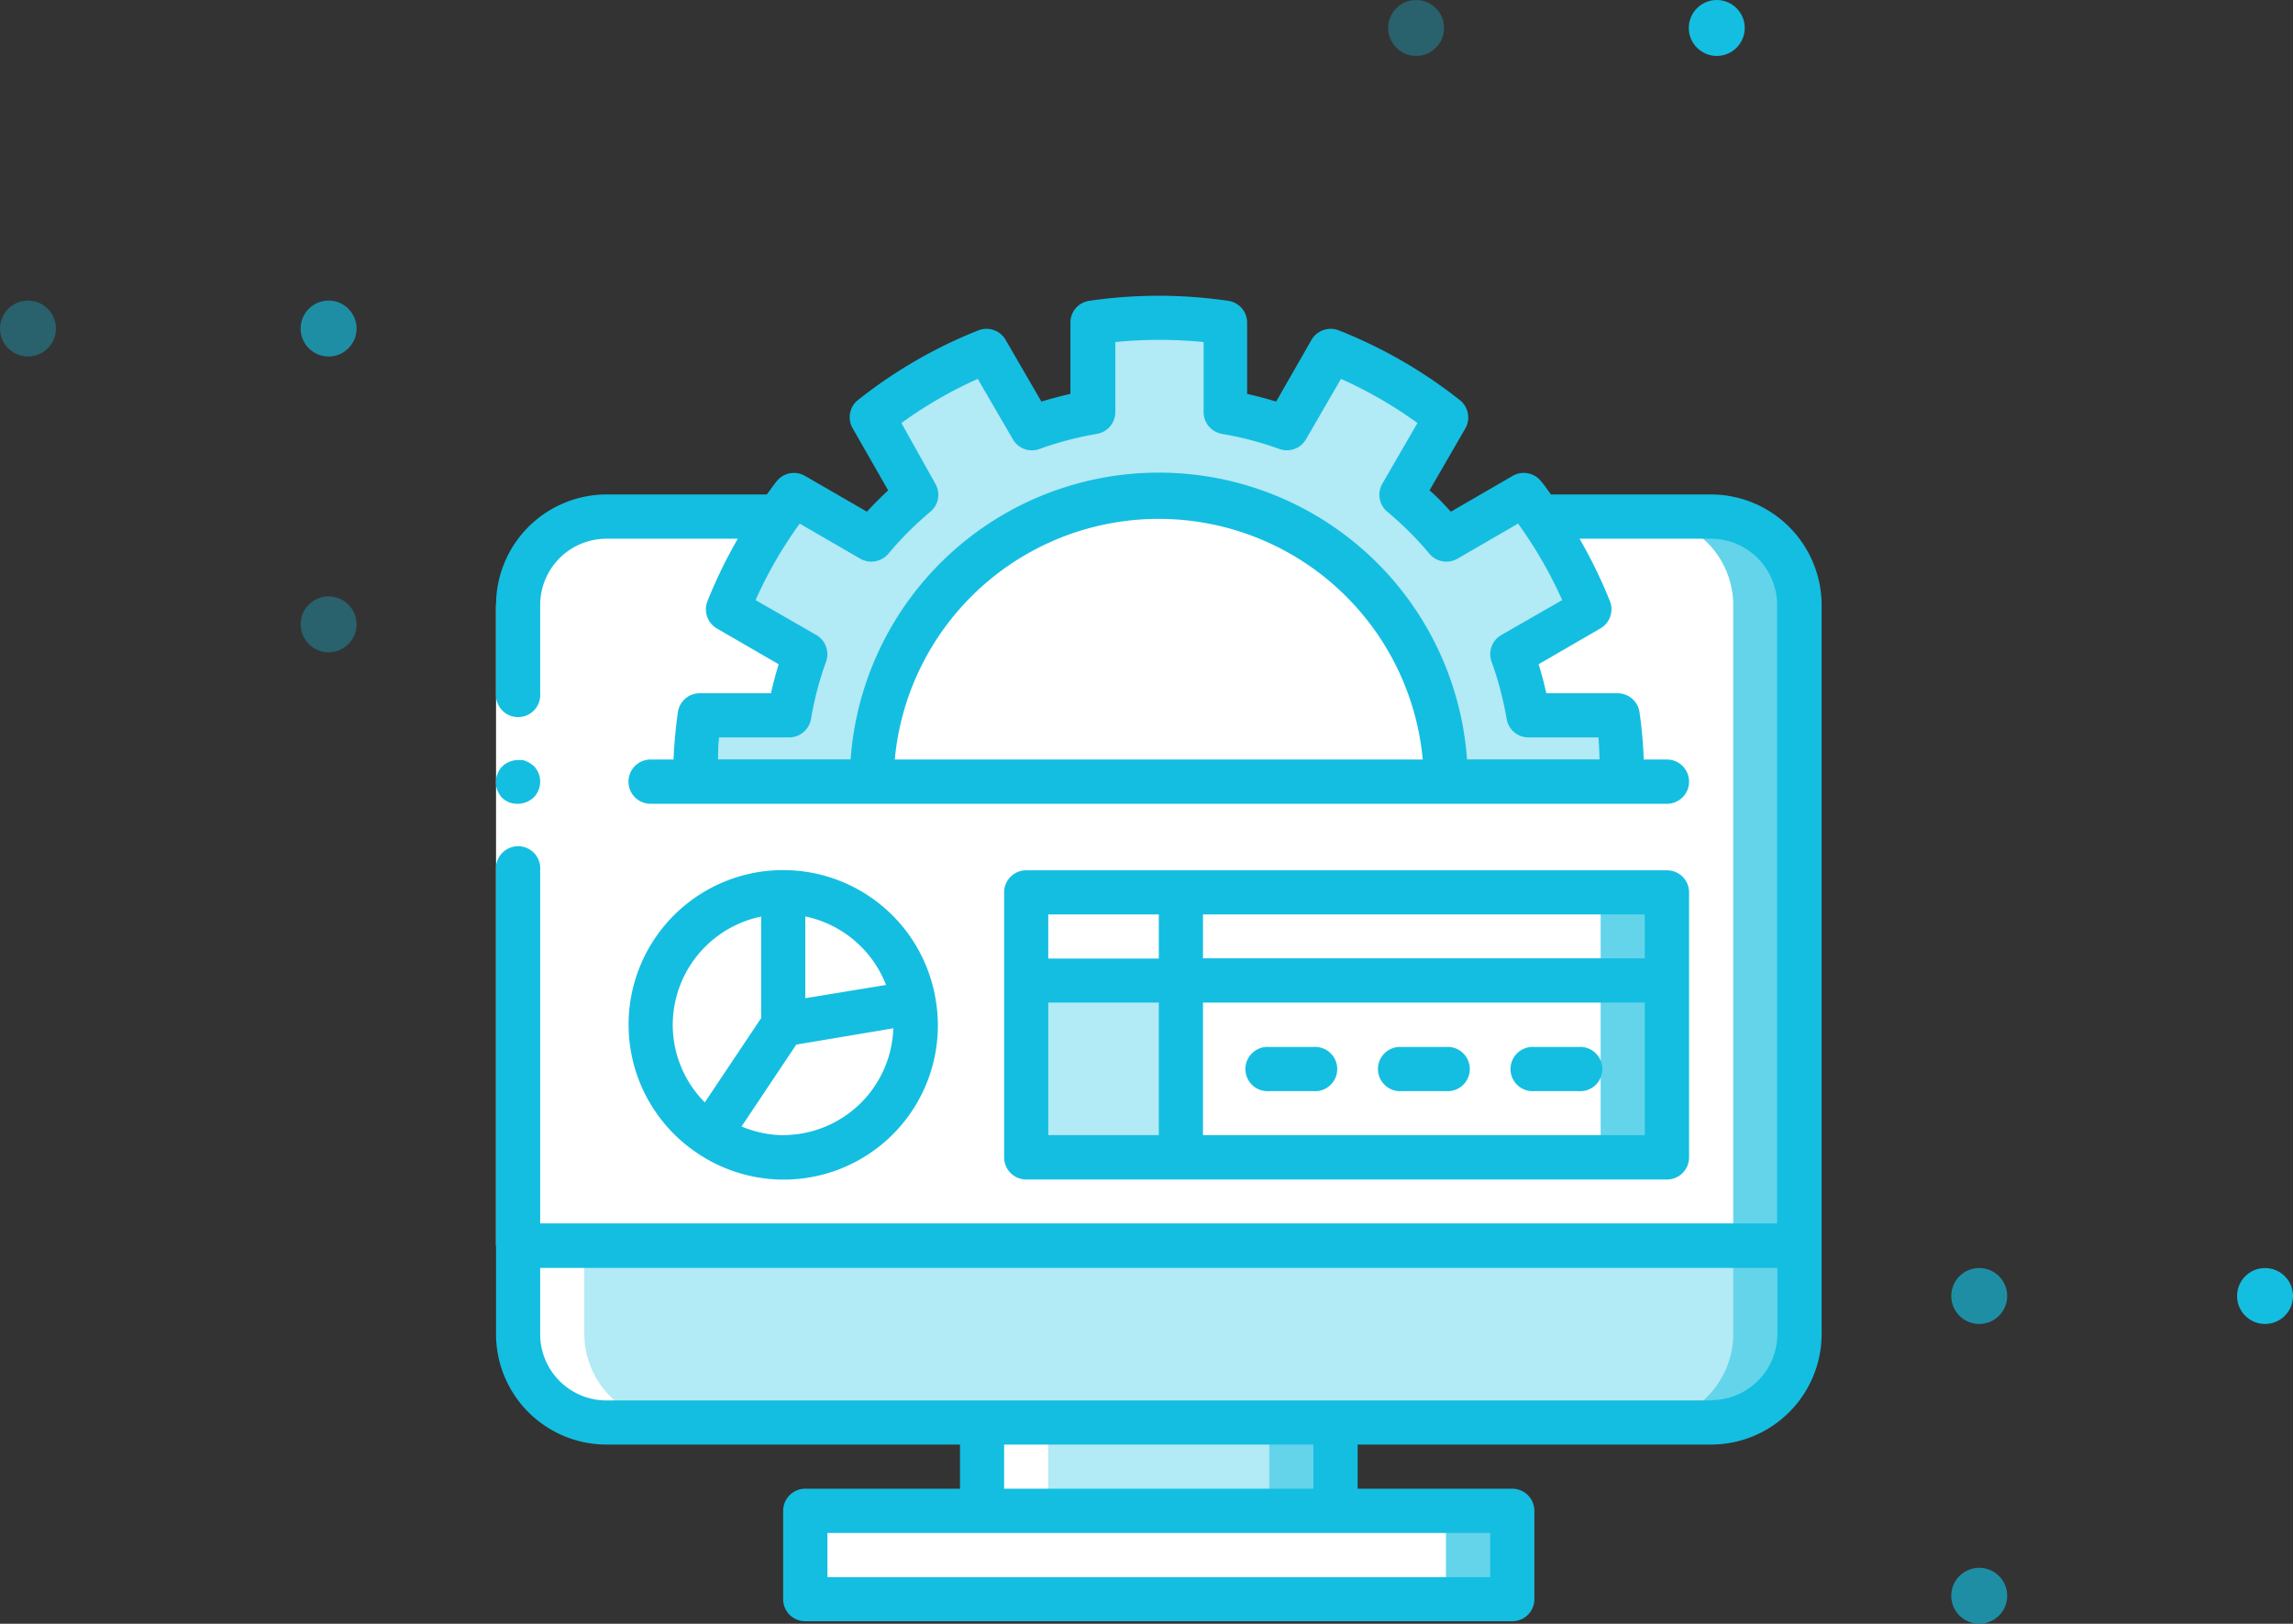 <svg xmlns="http://www.w3.org/2000/svg" viewBox="0 0 172.98 122.52"><rect x="0" y="0" width="172.98" height="122.52" fill="#333333" stroke="none"/><defs><style>.cls-1{fill:#14bee1;}.cls-2{opacity:0.33;}.cls-3{opacity:0.66;}.cls-4{fill:#b2eaf5;}.cls-5{fill:#64d4eb;}.cls-6{fill:#fff;}</style></defs><title>Sluzby-3</title><g id="Vrstva_2" data-name="Vrstva 2"><g id="Layer_1" data-name="Layer 1"><circle class="cls-1" cx="170.87" cy="97.79" r="2.11"/><g class="cls-2"><circle class="cls-1" cx="106.83" cy="2.11" r="2.11"/></g><circle class="cls-1" cx="129.51" cy="2.11" r="2.11"/><g class="cls-3"><circle class="cls-1" cx="149.31" cy="97.79" r="2.11"/></g><g class="cls-3"><circle class="cls-1" cx="24.79" cy="24.79" r="2.11"/></g><g class="cls-2"><circle class="cls-1" cx="2.11" cy="24.79" r="2.11"/></g><g class="cls-2"><circle class="cls-1" cx="24.79" cy="47.11" r="2.11"/></g><g class="cls-3"><circle class="cls-1" cx="149.31" cy="120.41" r="2.11"/></g><rect class="cls-4" x="74.08" y="103.08" width="26.67" height="15.12"/><path class="cls-5" d="M45.75,39h83.33a6.66,6.66,0,0,1,6.67,6.67v55a6.66,6.66,0,0,1-6.67,6.66H45.75a6.67,6.67,0,0,1-6.67-6.66v-55A6.67,6.67,0,0,1,45.75,39Z"/><path class="cls-4" d="M45.75,39h78.33a6.66,6.66,0,0,1,6.67,6.67v55a6.66,6.66,0,0,1-6.67,6.66H45.75a6.67,6.67,0,0,1-6.67-6.66v-55A6.67,6.67,0,0,1,45.75,39Z"/><path class="cls-5" d="M135.75,45.65V94H39.08V45.65A6.67,6.67,0,0,1,45.75,39h83.33a6.66,6.66,0,0,1,6.67,6.67Z"/><path class="cls-6" d="M130.75,45.65V94H39.08V45.65A6.67,6.67,0,0,1,45.75,39h78.33a6.66,6.66,0,0,1,6.67,6.67Z"/><path class="cls-6" d="M62.42,114h50a1.66,1.66,0,0,1,1.66,1.67V119a1.66,1.66,0,0,1-1.66,1.67h-50A1.67,1.67,0,0,1,60.75,119v-3.33A1.67,1.67,0,0,1,62.42,114Z"/><path class="cls-4" d="M122.05,54H115.3a26.43,26.43,0,0,0-1.22-4.62L119.92,46a34.4,34.4,0,0,0-5-8.65l-5.85,3.38a27.75,27.75,0,0,0-3.39-3.38l3.39-5.85a34.57,34.57,0,0,0-8.65-5L97,32.31a26.06,26.06,0,0,0-4.61-1.21V24.35a34.2,34.2,0,0,0-10,0V31.1a26.4,26.4,0,0,0-4.62,1.21l-3.38-5.83a34.4,34.4,0,0,0-8.65,5l3.38,5.85a27.67,27.67,0,0,0-3.38,3.38l-5.85-3.38a34.1,34.1,0,0,0-5,8.65l5.83,3.38A27.34,27.34,0,0,0,59.53,54H52.78a33.45,33.45,0,0,0-.36,5H65.75a21.67,21.67,0,0,1,43.34,0h13.33A33.46,33.46,0,0,0,122.05,54Z"/><rect class="cls-5" x="89.08" y="67.31" width="36.67" height="6.67"/><rect class="cls-4" x="77.42" y="73.98" width="11.67" height="13.33"/><rect class="cls-5" x="89.08" y="73.98" width="36.67" height="13.33"/><rect class="cls-6" x="89.08" y="67.31" width="31.67" height="6.67"/><rect class="cls-6" x="89.08" y="73.98" width="31.67" height="13.33"/><path class="cls-6" d="M109.08,59H65.75a21.67,21.67,0,1,1,43.33,0Z"/><rect class="cls-5" x="95.75" y="107.31" width="5" height="6.67"/><path class="cls-5" d="M114.08,115.65V119a1.67,1.67,0,0,1-1.66,1.67h-5a1.67,1.67,0,0,0,1.66-1.67v-3.33a1.66,1.66,0,0,0-1.66-1.67h5A1.66,1.66,0,0,1,114.08,115.65Z"/><path class="cls-6" d="M44.08,100.65a6.67,6.67,0,0,0,6.67,6.66h-5a6.67,6.67,0,0,1-6.67-6.66v-55A6.67,6.67,0,0,1,45.75,39h5a6.67,6.67,0,0,0-6.67,6.67Z"/><path class="cls-6" d="M65.75,115.65V119a1.68,1.68,0,0,0,1.67,1.67h-5A1.68,1.68,0,0,1,60.75,119v-3.33A1.67,1.67,0,0,1,62.42,114h5A1.67,1.67,0,0,0,65.75,115.65Z"/><rect class="cls-6" x="74.08" y="107.31" width="5" height="6.67"/><polygon class="cls-6" points="40.75 45.65 40.75 67.31 40.75 93.98 37.42 93.98 37.42 67.31 37.42 45.65 40.75 45.65"/><path class="cls-1" d="M39.08,60.65a1.75,1.75,0,0,0,1.19-.49,1.69,1.69,0,0,0,0-2.36L40,57.6a.94.94,0,0,0-.3-.15.88.88,0,0,0-.3-.1l-.34,0a1.74,1.74,0,0,0-1.18.49,1.71,1.71,0,0,0,0,2.36,1.77,1.77,0,0,0,.55.35A1.74,1.74,0,0,0,39.08,60.65Z"/><path class="cls-1" d="M129.08,37.31H117c-.25-.34-.48-.69-.75-1a1.66,1.66,0,0,0-2.14-.4l-4.66,2.7c-.52-.56-1-1.09-1.61-1.61l2.7-4.67a1.67,1.67,0,0,0-.4-2.13A36.06,36.06,0,0,0,101,24.93a1.67,1.67,0,0,0-2.06.71L96.27,30.3c-.72-.22-1.45-.41-2.19-.58V24.35a1.66,1.66,0,0,0-1.41-1.65,36.29,36.29,0,0,0-10.51,0,1.66,1.66,0,0,0-1.41,1.65v5.37c-.73.17-1.46.36-2.19.58l-2.7-4.66a1.67,1.67,0,0,0-2.06-.71,35.88,35.88,0,0,0-9.07,5.25,1.66,1.66,0,0,0-.41,2.13L67,37c-.55.52-1.09,1.05-1.6,1.61l-4.67-2.7a1.67,1.67,0,0,0-2.14.4c-.26.33-.5.68-.75,1H45.75a8.35,8.35,0,0,0-8.33,8.34v6.66a1.67,1.67,0,1,0,3.33,0V45.65a5,5,0,0,1,5-5h9.91a35.91,35.91,0,0,0-2.29,4.71,1.67,1.67,0,0,0,.71,2.06l4.66,2.7c-.22.73-.42,1.46-.58,2.19H52.79a1.66,1.66,0,0,0-1.65,1.42,35.8,35.8,0,0,0-.33,3.58H49.08a1.67,1.67,0,0,0,0,3.34h76.67a1.67,1.67,0,1,0,0-3.34H124a33.05,33.05,0,0,0-.32-3.58,1.67,1.67,0,0,0-1.65-1.42h-5.38c-.16-.73-.35-1.46-.58-2.19l4.66-2.7a1.67,1.67,0,0,0,.72-2.06,37.22,37.22,0,0,0-2.29-4.71h9.9a5,5,0,0,1,5,5V92.31H40.75V65.65a1.67,1.67,0,1,0-3.33,0v35A8.34,8.34,0,0,0,45.75,109H72.42v3.33H60.75A1.67,1.67,0,0,0,59.08,114v6.67a1.66,1.66,0,0,0,1.67,1.66h53.33a1.66,1.66,0,0,0,1.67-1.66V114a1.67,1.67,0,0,0-1.67-1.67H102.42V109h26.66a8.35,8.35,0,0,0,8.34-8.33v-55A8.36,8.36,0,0,0,129.08,37.31Zm-61.58,20a20,20,0,0,1,39.83,0Zm45.75-9.39a1.66,1.66,0,0,0-.73,2,25.54,25.54,0,0,1,1.14,4.33,1.66,1.66,0,0,0,1.64,1.39h5.28c.06.54.06,1.11.09,1.66h-10a23.31,23.31,0,0,0-46.5,0h-10c0-.55,0-1.12.08-1.66h5.28a1.67,1.67,0,0,0,1.65-1.39,24.64,24.64,0,0,1,1.14-4.33,1.68,1.68,0,0,0-.73-2L57,45.28a31.81,31.81,0,0,1,3.33-5.77l4.57,2.65a1.69,1.69,0,0,0,2.12-.38,25,25,0,0,1,3.17-3.17,1.66,1.66,0,0,0,.37-2.11L68,31.92a32.07,32.07,0,0,1,5.76-3.33l2.65,4.56a1.66,1.66,0,0,0,2,.73,25,25,0,0,1,4.34-1.14,1.68,1.68,0,0,0,1.39-1.64V25.81a33.69,33.69,0,0,1,6.66,0V31.1a1.67,1.67,0,0,0,1.39,1.64,24.64,24.64,0,0,1,4.33,1.14,1.67,1.67,0,0,0,2-.73l2.64-4.56a32.15,32.15,0,0,1,5.77,3.33l-2.65,4.58a1.67,1.67,0,0,0,.37,2.11,24.42,24.42,0,0,1,3.18,3.17,1.67,1.67,0,0,0,2.11.38l4.58-2.65a32.4,32.4,0,0,1,3.33,5.77ZM112.42,119h-50v-3.33h50Zm-13.34-6.67H75.75V109H99.08v3.33Zm30-6.66H45.75a5,5,0,0,1-5-5v-5h93.33v5A5,5,0,0,1,129.08,105.65Z"/><path class="cls-1" d="M70.58,75.39A11.66,11.66,0,1,0,52.59,87l0,0,0,0A11.63,11.63,0,0,0,70.58,75.39Zm-3.74-1.07-6.09,1V69.15a8.36,8.36,0,0,1,6.09,5.17Zm-16.09,3a8.36,8.36,0,0,1,6.67-8.16v7.66l-4.25,6.36A8.29,8.29,0,0,1,50.75,77.31Zm8.33,8.34A8.5,8.5,0,0,1,55.94,85l4.13-6.18,7.32-1.23A8.33,8.33,0,0,1,59.08,85.65Z"/><path class="cls-1" d="M125.75,89a1.67,1.67,0,0,0,1.67-1.67v-20a1.66,1.66,0,0,0-1.67-1.66H77.42a1.66,1.66,0,0,0-1.67,1.66v20A1.67,1.67,0,0,0,77.42,89ZM79.08,75.65h8.34v10H79.08v-10Zm11.67,10v-10h33.33v10Zm33.33-13.34H90.75V69h33.33v3.33ZM87.42,69v3.33H79.08V69Z"/><path class="cls-1" d="M99.08,79H95.75a1.67,1.67,0,1,0,0,3.33h3.33a1.67,1.67,0,1,0,0-3.33Z"/><path class="cls-1" d="M109.08,79h-3.33a1.67,1.67,0,1,0,0,3.33h3.33a1.67,1.67,0,1,0,0-3.33Z"/><path class="cls-1" d="M119.08,79h-3.33a1.67,1.67,0,1,0,0,3.33h3.33a1.67,1.67,0,1,0,0-3.33Z"/></g></g></svg>